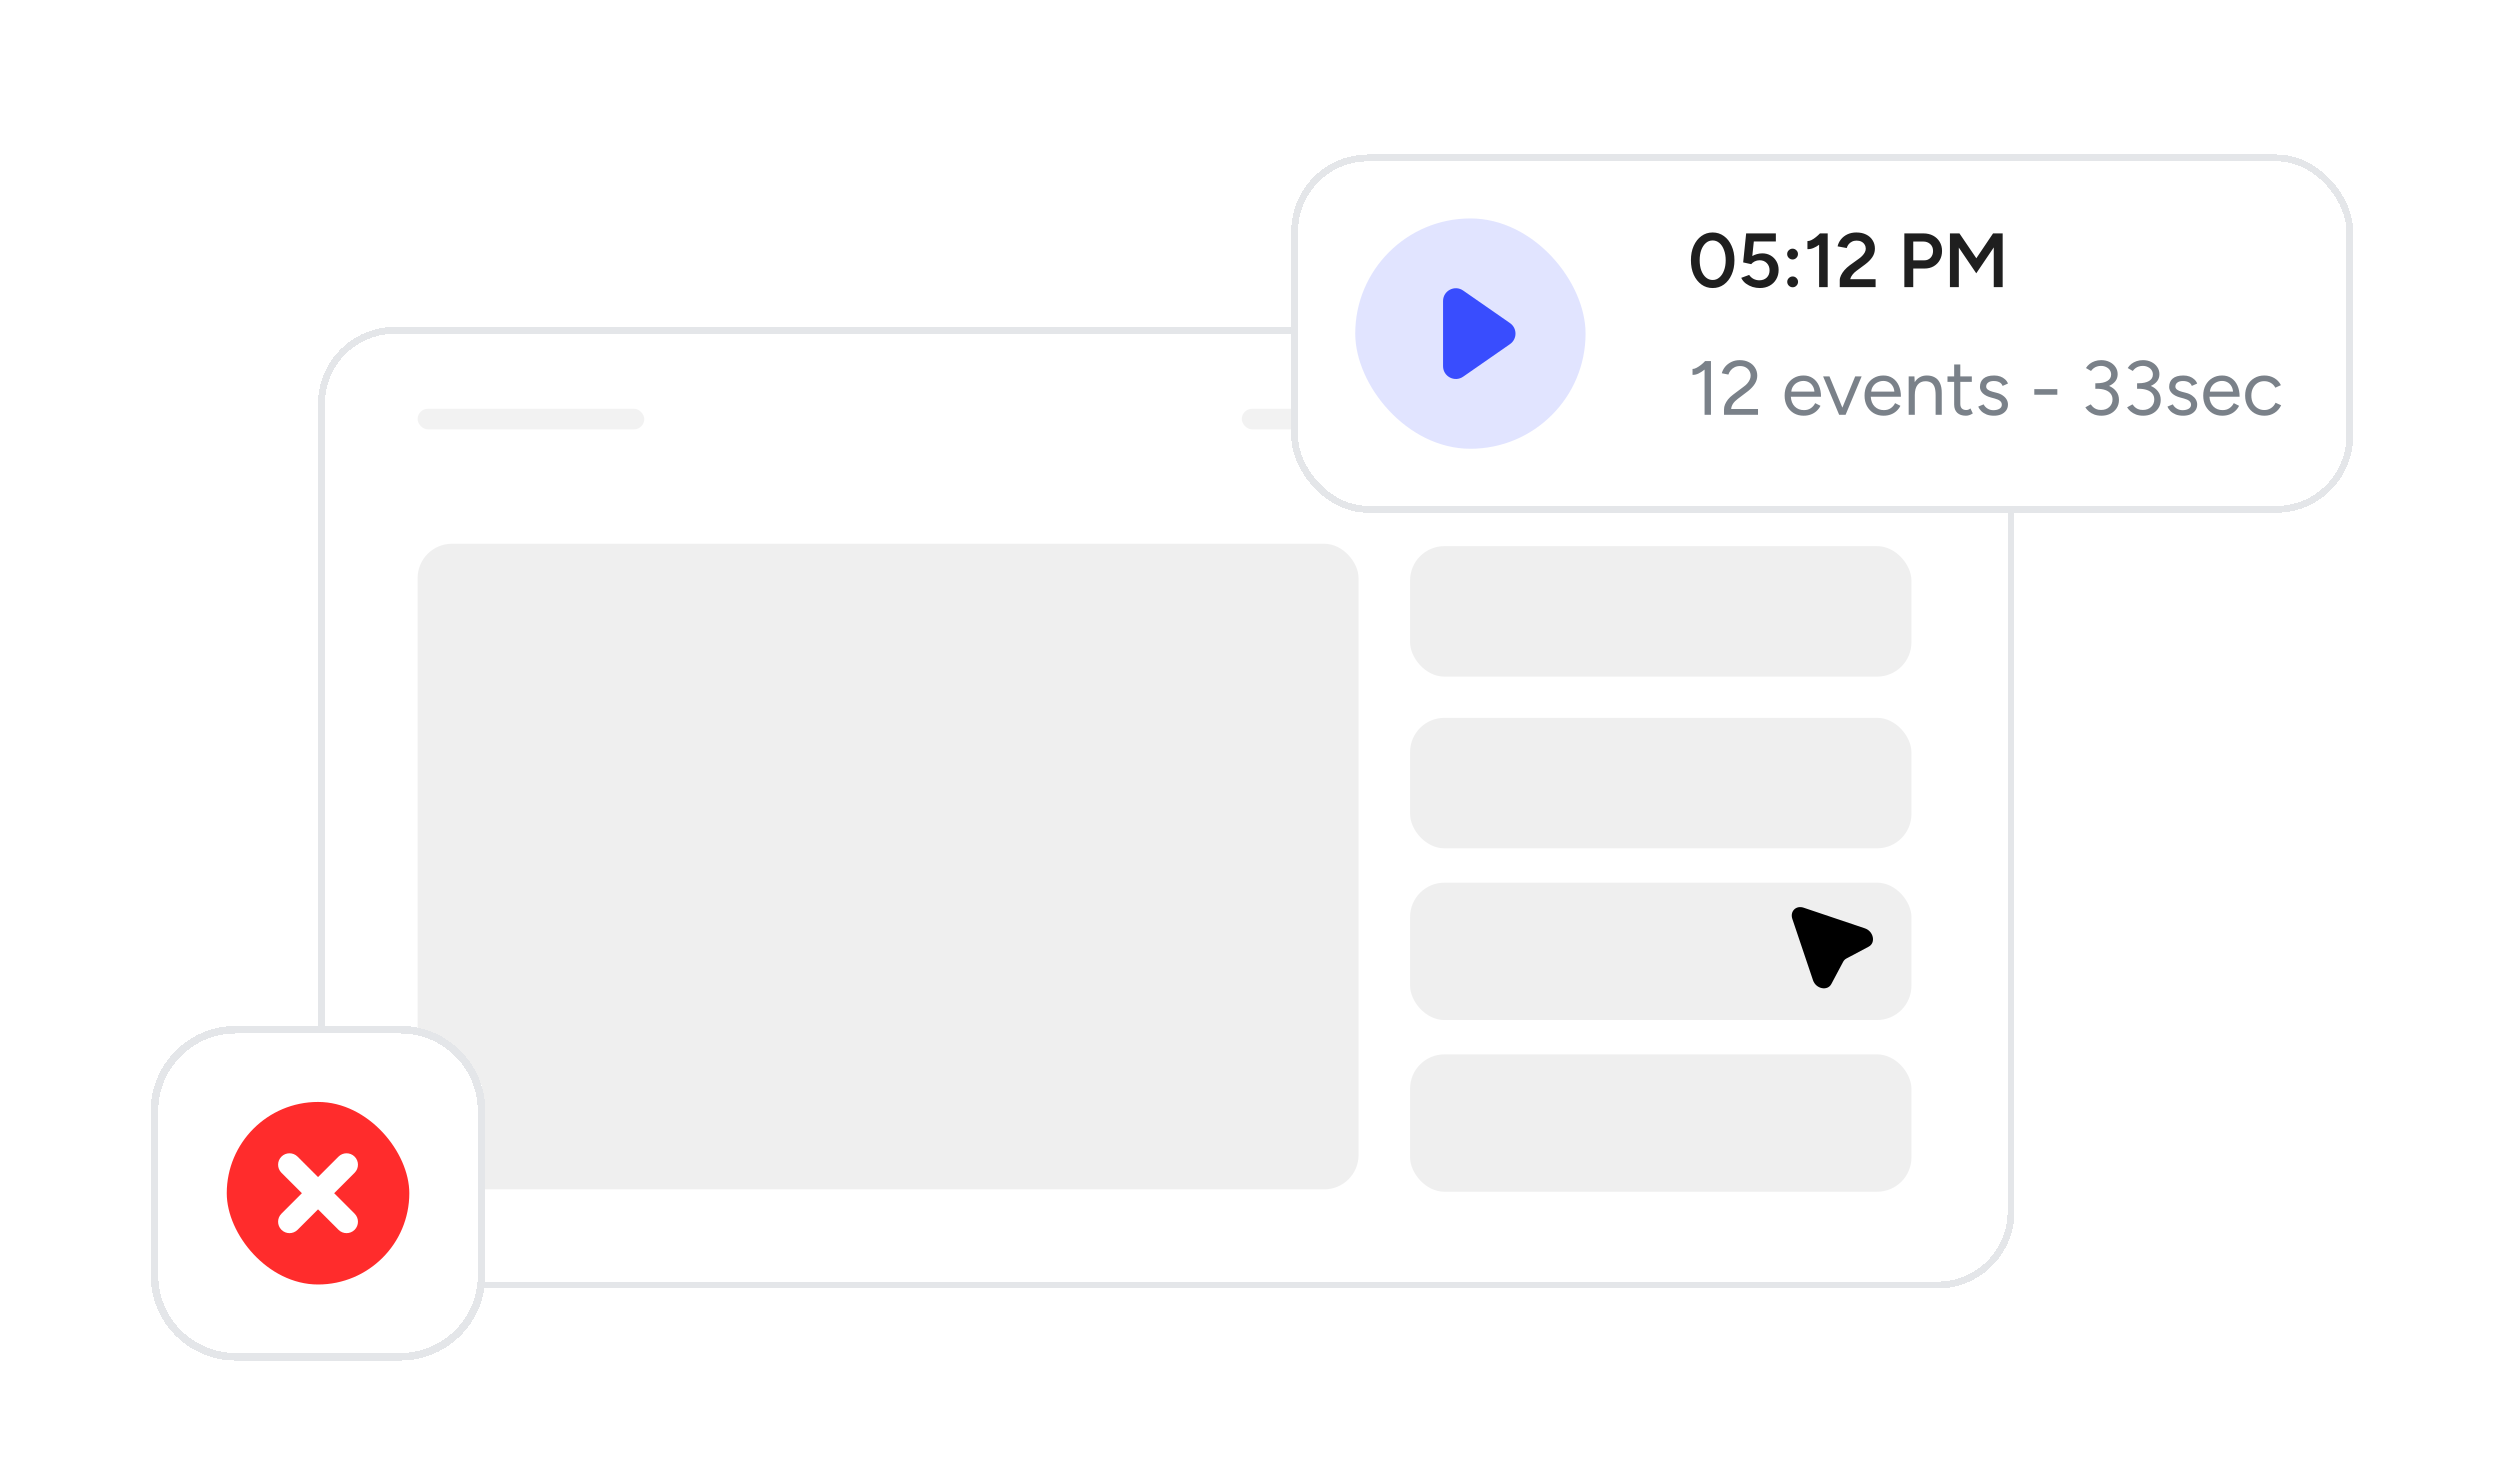 <svg width="364" height="216" viewBox="0 0 364 216" fill="none" xmlns="http://www.w3.org/2000/svg">
<g filter="url(#filter0_d_188_1329)">
<rect x="46.306" y="45.599" width="247" height="140" rx="11.177" fill="white" shape-rendering="crispEdges"/>
<rect x="46.806" y="46.099" width="246" height="139" rx="10.677" stroke="#E4E6E9" shape-rendering="crispEdges"/>
<rect x="205.306" y="77.517" width="73" height="19" rx="5" fill="#EFEFEF"/>
<rect x="205.306" y="102.517" width="73" height="19" rx="5" fill="#EFEFEF"/>
<rect x="205.306" y="126.517" width="73" height="20" rx="5" fill="#EFEFEF"/>
<rect x="205.306" y="151.517" width="73" height="20" rx="5" fill="#EFEFEF"/>
<path d="M260.963 131.79C260.594 130.695 261.502 129.787 262.597 130.156L271.528 133.166C272.792 133.592 273.141 135.271 272.082 135.834L268.842 137.556C268.637 137.665 268.472 137.83 268.363 138.035L266.64 141.276C266.078 142.334 264.399 141.985 263.973 140.721L260.963 131.79Z" fill="black"/>
<rect x="60.806" y="57.517" width="33" height="3" rx="1.5" fill="#F2F2F2"/>
<rect x="180.806" y="57.517" width="20" height="3" rx="1.5" fill="#F2F2F2"/>
<rect x="206.806" y="57.517" width="20" height="3" rx="1.5" fill="#F2F2F2"/>
<rect x="232.806" y="57.517" width="20" height="3" rx="1.5" fill="#F2F2F2"/>
<rect x="258.806" y="57.517" width="20" height="3" rx="1.5" fill="#F2F2F2"/>
<rect x="60.806" y="77.17" width="137" height="94" rx="5" fill="#EFEFEF"/>
</g>
<g filter="url(#filter1_d_188_1329)">
<rect x="188.009" y="20.491" width="154.613" height="52.164" rx="11.177" fill="white" shape-rendering="crispEdges"/>
<rect x="188.509" y="20.991" width="153.613" height="51.164" rx="10.677" stroke="#E4E6E9" shape-rendering="crispEdges"/>
<rect x="197.323" y="29.805" width="33.536" height="33.536" rx="16.768" fill="#394DFE" fill-opacity="0.15"/>
<path d="M219.857 45.044C220.923 45.785 220.923 47.362 219.857 48.103L213.035 52.845C211.8 53.704 210.108 52.82 210.108 51.315L210.108 41.831C210.108 40.327 211.8 39.443 213.035 40.302L219.857 45.044Z" fill="#394DFE"/>
<path d="M249.361 39.939C248.75 39.939 248.206 39.768 247.729 39.425C247.252 39.075 246.876 38.598 246.6 37.995C246.332 37.384 246.198 36.683 246.198 35.893C246.198 35.104 246.332 34.407 246.6 33.803C246.876 33.192 247.248 32.715 247.718 32.373C248.195 32.023 248.742 31.847 249.361 31.847C249.979 31.847 250.527 32.023 251.004 32.373C251.481 32.715 251.853 33.192 252.121 33.803C252.397 34.407 252.535 35.104 252.535 35.893C252.535 36.683 252.397 37.384 252.121 37.995C251.853 38.598 251.481 39.075 251.004 39.425C250.534 39.768 249.987 39.939 249.361 39.939ZM249.372 38.766C249.737 38.766 250.061 38.643 250.344 38.397C250.635 38.151 250.858 37.812 251.015 37.38C251.179 36.948 251.261 36.452 251.261 35.893C251.261 35.335 251.179 34.839 251.015 34.407C250.858 33.967 250.635 33.624 250.344 33.379C250.061 33.133 249.733 33.01 249.361 33.01C248.988 33.01 248.66 33.133 248.377 33.379C248.094 33.624 247.87 33.964 247.706 34.396C247.55 34.828 247.472 35.327 247.472 35.893C247.472 36.452 247.55 36.948 247.706 37.38C247.87 37.812 248.094 38.151 248.377 38.397C248.668 38.643 248.999 38.766 249.372 38.766ZM256.229 39.939C255.886 39.939 255.536 39.887 255.179 39.783C254.828 39.671 254.504 39.507 254.206 39.291C253.908 39.068 253.681 38.788 253.524 38.453L254.676 38.028C254.869 38.304 255.097 38.505 255.357 38.632C255.618 38.751 255.886 38.811 256.162 38.811C256.602 38.811 256.959 38.68 257.235 38.419C257.511 38.151 257.649 37.797 257.649 37.358C257.649 36.933 257.514 36.583 257.246 36.307C256.978 36.031 256.628 35.893 256.196 35.893C255.942 35.893 255.704 35.949 255.48 36.061C255.264 36.173 255.097 36.307 254.977 36.463L253.804 36.206L254.24 31.982H258.565V33.155H255.357L255.134 35.279C255.335 35.16 255.559 35.066 255.804 34.999C256.058 34.925 256.322 34.888 256.598 34.888C257.045 34.888 257.447 34.992 257.805 35.2C258.163 35.409 258.446 35.696 258.655 36.061C258.863 36.419 258.967 36.832 258.967 37.302C258.967 37.823 258.848 38.282 258.61 38.676C258.379 39.071 258.058 39.381 257.649 39.604C257.239 39.828 256.766 39.939 256.229 39.939ZM261.003 35.782C260.787 35.782 260.601 35.703 260.444 35.547C260.288 35.391 260.21 35.204 260.21 34.988C260.21 34.772 260.288 34.589 260.444 34.44C260.601 34.284 260.787 34.206 261.003 34.206C261.212 34.206 261.394 34.284 261.551 34.44C261.707 34.589 261.785 34.772 261.785 34.988C261.785 35.204 261.707 35.391 261.551 35.547C261.394 35.703 261.212 35.782 261.003 35.782ZM261.014 39.828C260.798 39.828 260.612 39.749 260.455 39.593C260.299 39.437 260.221 39.25 260.221 39.034C260.221 38.818 260.299 38.636 260.455 38.486C260.612 38.33 260.798 38.252 261.014 38.252C261.23 38.252 261.413 38.33 261.562 38.486C261.718 38.636 261.797 38.818 261.797 39.034C261.797 39.25 261.718 39.437 261.562 39.593C261.413 39.749 261.23 39.828 261.014 39.828ZM264.862 39.805V33.636C264.593 33.837 264.314 33.997 264.023 34.116C263.74 34.236 263.453 34.288 263.163 34.273V33.099C263.334 33.107 263.528 33.058 263.744 32.954C263.967 32.842 264.187 32.697 264.403 32.518C264.627 32.339 264.821 32.16 264.985 31.982H266.113V39.805H264.862ZM267.868 39.805V38.811C267.868 38.58 267.927 38.341 268.046 38.095C268.166 37.842 268.333 37.589 268.549 37.335C268.773 37.082 269.034 36.843 269.332 36.62L270.695 35.636C270.867 35.517 271.023 35.379 271.165 35.223C271.314 35.066 271.433 34.902 271.522 34.731C271.612 34.552 271.656 34.377 271.656 34.206C271.656 33.99 271.601 33.792 271.489 33.613C271.385 33.434 271.232 33.293 271.031 33.189C270.837 33.084 270.598 33.032 270.315 33.032C270.062 33.032 269.835 33.084 269.633 33.189C269.44 33.285 269.28 33.416 269.153 33.58C269.026 33.744 268.937 33.923 268.885 34.116L267.555 33.87C267.629 33.513 267.786 33.181 268.024 32.876C268.27 32.563 268.583 32.313 268.963 32.127C269.35 31.941 269.79 31.847 270.282 31.847C270.833 31.847 271.31 31.948 271.712 32.149C272.122 32.35 272.435 32.63 272.651 32.987C272.875 33.338 272.987 33.74 272.987 34.194C272.987 34.657 272.86 35.074 272.607 35.446C272.361 35.811 272.014 36.162 271.567 36.497L270.315 37.425C270.069 37.603 269.868 37.797 269.712 38.006C269.555 38.207 269.447 38.423 269.388 38.654H273.087V39.805H267.868ZM277.273 39.805V31.982H280.034C280.57 31.982 281.043 32.09 281.453 32.306C281.863 32.522 282.183 32.824 282.414 33.211C282.645 33.591 282.761 34.034 282.761 34.541C282.761 35.033 282.653 35.472 282.437 35.86C282.22 36.247 281.919 36.553 281.531 36.776C281.151 36.992 280.708 37.1 280.201 37.1H278.569V39.805H277.273ZM278.569 35.905H280.179C280.551 35.905 280.857 35.778 281.095 35.525C281.334 35.271 281.453 34.943 281.453 34.541C281.453 34.131 281.319 33.8 281.051 33.546C280.782 33.293 280.436 33.166 280.011 33.166H278.569V35.905ZM283.909 39.805V31.982H285.295L287.754 35.603L290.19 31.982H291.588V39.805H290.291V34.027L287.743 37.794L285.206 34.049V39.805H283.909Z" fill="#1F1F1F"/>
<path d="M248.187 58.394V51.81C247.904 52.041 247.613 52.231 247.315 52.38C247.025 52.522 246.73 52.589 246.432 52.582V51.721C246.589 51.729 246.775 51.676 246.991 51.565C247.207 51.453 247.431 51.308 247.662 51.129C247.893 50.95 248.094 50.764 248.265 50.57H249.115V58.394H248.187ZM251.016 58.394V57.611C251.016 57.365 251.064 57.123 251.161 56.885C251.265 56.639 251.411 56.397 251.597 56.158C251.791 55.92 252.025 55.696 252.301 55.488L253.922 54.269C254.115 54.135 254.283 53.983 254.425 53.811C254.574 53.632 254.689 53.45 254.771 53.264C254.853 53.07 254.894 52.883 254.894 52.705C254.894 52.444 254.831 52.209 254.704 52.001C254.577 51.784 254.399 51.613 254.168 51.486C253.937 51.36 253.665 51.296 253.352 51.296C253.046 51.296 252.778 51.356 252.547 51.475C252.316 51.587 252.126 51.74 251.977 51.934C251.828 52.12 251.72 52.321 251.653 52.537L250.692 52.347C250.781 52.012 250.941 51.699 251.172 51.408C251.411 51.118 251.712 50.883 252.078 50.704C252.443 50.525 252.849 50.436 253.296 50.436C253.817 50.436 254.268 50.536 254.648 50.738C255.028 50.931 255.323 51.2 255.531 51.542C255.747 51.878 255.855 52.261 255.855 52.694C255.855 53.103 255.744 53.491 255.52 53.856C255.297 54.221 254.972 54.575 254.548 54.918L253.016 56.08C252.718 56.304 252.487 56.538 252.323 56.784C252.167 57.03 252.078 57.287 252.055 57.555H255.967V58.394H251.016ZM262.614 58.528C262.07 58.528 261.589 58.405 261.172 58.159C260.754 57.906 260.427 57.559 260.188 57.12C259.957 56.68 259.842 56.173 259.842 55.599C259.842 55.026 259.957 54.519 260.188 54.079C260.427 53.64 260.751 53.297 261.161 53.051C261.578 52.798 262.055 52.671 262.591 52.671C263.113 52.671 263.564 52.801 263.944 53.062C264.324 53.316 264.618 53.673 264.827 54.135C265.035 54.597 265.14 55.141 265.14 55.767H260.747C260.784 56.378 260.978 56.855 261.328 57.198C261.678 57.541 262.122 57.712 262.658 57.712C263.053 57.712 263.385 57.619 263.653 57.432C263.929 57.246 264.141 57 264.29 56.695L265.061 57.086C264.92 57.377 264.73 57.63 264.491 57.846C264.26 58.062 263.985 58.23 263.664 58.349C263.351 58.468 263.001 58.528 262.614 58.528ZM260.814 55.018H264.178C264.156 54.698 264.07 54.422 263.921 54.191C263.78 53.96 263.593 53.781 263.362 53.655C263.131 53.528 262.871 53.465 262.58 53.465C262.297 53.465 262.025 53.528 261.764 53.655C261.503 53.774 261.287 53.953 261.116 54.191C260.945 54.422 260.844 54.698 260.814 55.018ZM267.78 58.394L265.444 52.805H266.371L268.249 57.354L270.115 52.805H271.054L268.718 58.394H267.78ZM274.249 58.528C273.705 58.528 273.224 58.405 272.807 58.159C272.39 57.906 272.062 57.559 271.823 57.12C271.592 56.68 271.477 56.173 271.477 55.599C271.477 55.026 271.592 54.519 271.823 54.079C272.062 53.64 272.386 53.297 272.796 53.051C273.213 52.798 273.69 52.671 274.226 52.671C274.748 52.671 275.199 52.801 275.579 53.062C275.959 53.316 276.253 53.673 276.462 54.135C276.67 54.597 276.775 55.141 276.775 55.767H272.382C272.42 56.378 272.613 56.855 272.963 57.198C273.314 57.541 273.757 57.712 274.294 57.712C274.688 57.712 275.02 57.619 275.288 57.432C275.564 57.246 275.776 57 275.925 56.695L276.697 57.086C276.555 57.377 276.365 57.63 276.127 57.846C275.896 58.062 275.62 58.23 275.299 58.349C274.986 58.468 274.636 58.528 274.249 58.528ZM272.449 55.018H275.814C275.791 54.698 275.706 54.422 275.557 54.191C275.415 53.96 275.229 53.781 274.998 53.655C274.767 53.528 274.506 53.465 274.215 53.465C273.932 53.465 273.66 53.528 273.399 53.655C273.139 53.774 272.923 53.953 272.751 54.191C272.58 54.422 272.479 54.698 272.449 55.018ZM277.903 58.394V52.805H278.741L278.785 53.644C278.972 53.331 279.214 53.092 279.512 52.928C279.81 52.757 280.157 52.671 280.551 52.671C280.991 52.671 281.371 52.761 281.691 52.939C282.019 53.111 282.273 53.386 282.451 53.767C282.638 54.147 282.727 54.646 282.72 55.264V58.394H281.826V55.532C281.826 54.981 281.762 54.56 281.636 54.269C281.509 53.979 281.334 53.781 281.11 53.677C280.887 53.565 280.633 53.509 280.35 53.509C279.858 53.509 279.475 53.684 279.199 54.035C278.931 54.377 278.797 54.865 278.797 55.499V58.394H277.903ZM286.236 58.528C285.692 58.528 285.271 58.386 284.973 58.103C284.675 57.82 284.526 57.421 284.526 56.907V53.599H283.554V52.805H284.526V51.062H285.42V52.805H287.097V53.599H285.42V56.818C285.42 57.101 285.495 57.321 285.644 57.477C285.8 57.626 286.016 57.701 286.292 57.701C286.381 57.701 286.467 57.69 286.549 57.667C286.639 57.637 286.754 57.57 286.896 57.466L287.242 58.193C287.048 58.319 286.873 58.405 286.717 58.45C286.56 58.502 286.4 58.528 286.236 58.528ZM290.315 58.528C289.905 58.528 289.547 58.468 289.242 58.349C288.936 58.222 288.679 58.058 288.471 57.857C288.27 57.656 288.124 57.436 288.035 57.198L288.817 56.874C288.944 57.127 289.134 57.332 289.387 57.488C289.641 57.645 289.92 57.723 290.225 57.723C290.576 57.723 290.87 57.656 291.108 57.522C291.347 57.38 291.466 57.183 291.466 56.929C291.466 56.699 291.377 56.512 291.198 56.371C291.026 56.229 290.769 56.114 290.427 56.024L289.89 55.879C289.383 55.745 288.989 55.544 288.705 55.275C288.422 55 288.281 54.69 288.281 54.348C288.281 53.819 288.452 53.409 288.795 53.118C289.145 52.82 289.663 52.671 290.348 52.671C290.676 52.671 290.974 52.72 291.243 52.816C291.511 52.913 291.742 53.051 291.936 53.23C292.129 53.401 292.271 53.606 292.36 53.845L291.578 54.191C291.481 53.938 291.321 53.755 291.097 53.644C290.874 53.532 290.602 53.476 290.281 53.476C289.939 53.476 289.67 53.55 289.477 53.699C289.283 53.841 289.186 54.042 289.186 54.303C289.186 54.452 289.264 54.594 289.421 54.728C289.585 54.854 289.823 54.959 290.136 55.041L290.695 55.186C291.06 55.275 291.366 55.41 291.611 55.588C291.857 55.76 292.044 55.957 292.17 56.181C292.297 56.404 292.36 56.643 292.36 56.896C292.36 57.231 292.271 57.522 292.092 57.768C291.913 58.014 291.671 58.204 291.366 58.338C291.06 58.465 290.71 58.528 290.315 58.528ZM296.193 55.477V54.661H299.546V55.477H296.193ZM305.973 58.528C305.593 58.528 305.247 58.472 304.934 58.36C304.628 58.241 304.364 58.088 304.14 57.902C303.924 57.716 303.753 57.518 303.626 57.309L304.408 56.874C304.49 56.978 304.591 57.097 304.71 57.231C304.837 57.358 304.997 57.466 305.191 57.555C305.384 57.645 305.623 57.69 305.906 57.69C306.413 57.69 306.819 57.544 307.124 57.254C307.43 56.963 307.583 56.598 307.583 56.158C307.583 55.823 307.489 55.54 307.303 55.309C307.124 55.078 306.864 54.903 306.521 54.784C306.178 54.664 305.768 54.605 305.291 54.605H305.079V53.8H305.291C305.932 53.8 306.439 53.692 306.811 53.476C307.191 53.252 307.381 52.936 307.381 52.526C307.381 52.302 307.322 52.097 307.203 51.911C307.083 51.717 306.908 51.565 306.677 51.453C306.454 51.334 306.193 51.274 305.895 51.274C305.694 51.274 305.504 51.304 305.325 51.364C305.153 51.416 304.993 51.498 304.844 51.609C304.703 51.714 304.572 51.848 304.453 52.012L303.715 51.587C303.857 51.356 304.036 51.155 304.252 50.983C304.475 50.812 304.729 50.678 305.012 50.581C305.295 50.484 305.604 50.436 305.94 50.436C306.394 50.436 306.8 50.525 307.158 50.704C307.523 50.883 307.81 51.129 308.018 51.442C308.227 51.747 308.331 52.094 308.331 52.481C308.331 52.876 308.22 53.219 307.996 53.509C307.773 53.793 307.467 54.02 307.08 54.191C307.527 54.385 307.877 54.653 308.13 54.996C308.391 55.331 308.521 55.741 308.521 56.225C308.521 56.687 308.406 57.093 308.175 57.444C307.951 57.786 307.646 58.055 307.258 58.248C306.871 58.435 306.443 58.528 305.973 58.528ZM312.053 58.528C311.673 58.528 311.326 58.472 311.013 58.36C310.708 58.241 310.443 58.088 310.22 57.902C310.004 57.716 309.832 57.518 309.706 57.309L310.488 56.874C310.57 56.978 310.67 57.097 310.79 57.231C310.916 57.358 311.077 57.466 311.27 57.555C311.464 57.645 311.702 57.69 311.986 57.69C312.492 57.69 312.898 57.544 313.204 57.254C313.509 56.963 313.662 56.598 313.662 56.158C313.662 55.823 313.569 55.54 313.383 55.309C313.204 55.078 312.943 54.903 312.6 54.784C312.258 54.664 311.848 54.605 311.371 54.605H311.159V53.8H311.371C312.012 53.8 312.518 53.692 312.891 53.476C313.271 53.252 313.461 52.936 313.461 52.526C313.461 52.302 313.401 52.097 313.282 51.911C313.163 51.717 312.988 51.565 312.757 51.453C312.533 51.334 312.272 51.274 311.974 51.274C311.773 51.274 311.583 51.304 311.404 51.364C311.233 51.416 311.073 51.498 310.924 51.609C310.782 51.714 310.652 51.848 310.533 52.012L309.795 51.587C309.937 51.356 310.115 51.155 310.331 50.983C310.555 50.812 310.808 50.678 311.091 50.581C311.375 50.484 311.684 50.436 312.019 50.436C312.474 50.436 312.88 50.525 313.237 50.704C313.603 50.883 313.889 51.129 314.098 51.442C314.307 51.747 314.411 52.094 314.411 52.481C314.411 52.876 314.299 53.219 314.076 53.509C313.852 53.793 313.547 54.02 313.159 54.191C313.606 54.385 313.956 54.653 314.21 54.996C314.471 55.331 314.601 55.741 314.601 56.225C314.601 56.687 314.486 57.093 314.255 57.444C314.031 57.786 313.725 58.055 313.338 58.248C312.951 58.435 312.522 58.528 312.053 58.528ZM317.864 58.528C317.454 58.528 317.097 58.468 316.791 58.349C316.486 58.222 316.228 58.058 316.02 57.857C315.819 57.656 315.673 57.436 315.584 57.198L316.366 56.874C316.493 57.127 316.683 57.332 316.936 57.488C317.19 57.645 317.469 57.723 317.775 57.723C318.125 57.723 318.419 57.656 318.658 57.522C318.896 57.38 319.015 57.183 319.015 56.929C319.015 56.699 318.926 56.512 318.747 56.371C318.576 56.229 318.319 56.114 317.976 56.024L317.439 55.879C316.933 55.745 316.538 55.544 316.255 55.275C315.971 55 315.83 54.69 315.83 54.348C315.83 53.819 316.001 53.409 316.344 53.118C316.694 52.82 317.212 52.671 317.898 52.671C318.225 52.671 318.523 52.72 318.792 52.816C319.06 52.913 319.291 53.051 319.485 53.23C319.678 53.401 319.82 53.606 319.909 53.845L319.127 54.191C319.03 53.938 318.87 53.755 318.646 53.644C318.423 53.532 318.151 53.476 317.83 53.476C317.488 53.476 317.219 53.55 317.026 53.699C316.832 53.841 316.735 54.042 316.735 54.303C316.735 54.452 316.813 54.594 316.97 54.728C317.134 54.854 317.372 54.959 317.685 55.041L318.244 55.186C318.609 55.275 318.915 55.41 319.161 55.588C319.406 55.76 319.593 55.957 319.719 56.181C319.846 56.404 319.909 56.643 319.909 56.896C319.909 57.231 319.82 57.522 319.641 57.768C319.462 58.014 319.22 58.204 318.915 58.338C318.609 58.465 318.259 58.528 317.864 58.528ZM323.562 58.528C323.018 58.528 322.538 58.405 322.12 58.159C321.703 57.906 321.375 57.559 321.137 57.12C320.906 56.68 320.79 56.173 320.79 55.599C320.79 55.026 320.906 54.519 321.137 54.079C321.375 53.64 321.699 53.297 322.109 53.051C322.526 52.798 323.003 52.671 323.54 52.671C324.061 52.671 324.512 52.801 324.892 53.062C325.272 53.316 325.567 53.673 325.775 54.135C325.984 54.597 326.088 55.141 326.088 55.767H321.696C321.733 56.378 321.927 56.855 322.277 57.198C322.627 57.541 323.07 57.712 323.607 57.712C324.002 57.712 324.333 57.619 324.602 57.432C324.877 57.246 325.09 57 325.239 56.695L326.01 57.086C325.868 57.377 325.678 57.63 325.44 57.846C325.209 58.062 324.933 58.23 324.613 58.349C324.3 58.468 323.95 58.528 323.562 58.528ZM321.763 55.018H325.127C325.105 54.698 325.019 54.422 324.87 54.191C324.728 53.96 324.542 53.781 324.311 53.655C324.08 53.528 323.819 53.465 323.529 53.465C323.246 53.465 322.974 53.528 322.713 53.655C322.452 53.774 322.236 53.953 322.064 54.191C321.893 54.422 321.793 54.698 321.763 55.018ZM329.708 58.528C329.157 58.528 328.669 58.405 328.244 58.159C327.819 57.906 327.488 57.559 327.249 57.12C327.011 56.68 326.892 56.173 326.892 55.599C326.892 55.026 327.007 54.519 327.238 54.079C327.477 53.64 327.808 53.297 328.233 53.051C328.658 52.798 329.142 52.671 329.686 52.671C330.222 52.671 330.703 52.794 331.128 53.04C331.552 53.286 331.877 53.632 332.1 54.079L331.284 54.448C331.135 54.15 330.919 53.919 330.636 53.755C330.353 53.584 330.029 53.498 329.664 53.498C329.298 53.498 328.974 53.588 328.691 53.767C328.416 53.945 328.196 54.195 328.032 54.515C327.875 54.828 327.797 55.19 327.797 55.599C327.797 56.009 327.875 56.374 328.032 56.695C328.196 57.008 328.419 57.254 328.702 57.432C328.993 57.611 329.321 57.701 329.686 57.701C330.051 57.701 330.375 57.608 330.658 57.421C330.949 57.235 331.169 56.974 331.318 56.639L332.134 57.008C331.91 57.485 331.586 57.857 331.161 58.125C330.737 58.394 330.252 58.528 329.708 58.528Z" fill="#7A8189"/>
</g>
<g filter="url(#filter2_d_188_1329)">
<path d="M21.94 159.531C21.94 152.695 27.482 147.153 34.319 147.153H58.292C65.128 147.153 70.67 152.695 70.67 159.531V183.504C70.67 190.34 65.128 195.882 58.292 195.882H34.319C27.482 195.882 21.94 190.34 21.94 183.504V159.531Z" fill="white" shape-rendering="crispEdges"/>
<path d="M34.318 147.706H58.292C64.822 147.707 70.116 153 70.116 159.531V183.504C70.116 190.035 64.822 195.328 58.292 195.328H34.318C27.788 195.328 22.494 190.035 22.494 183.504V159.531C22.494 153 27.788 147.707 34.318 147.706Z" stroke="#E4E6E9" stroke-width="1.107" shape-rendering="crispEdges"/>
<rect x="33.016" y="158.228" width="26.58" height="26.58" rx="13.29" fill="#FF2C2C"/>
<path fill-rule="evenodd" clip-rule="evenodd" d="M40.978 166.19C41.627 165.541 42.678 165.541 43.327 166.19L46.306 169.168L49.284 166.19C49.933 165.541 50.984 165.541 51.633 166.19C52.282 166.838 52.282 167.89 51.633 168.539L48.655 171.517L51.633 174.496C52.282 175.145 52.282 176.196 51.633 176.845C50.984 177.494 49.933 177.494 49.284 176.845L46.306 173.867L43.327 176.845C42.678 177.494 41.627 177.494 40.978 176.845C40.329 176.196 40.329 175.145 40.978 174.496L43.956 171.517L40.978 168.539C40.329 167.89 40.329 166.838 40.978 166.19Z" fill="white"/>
</g>
<defs>
<filter id="filter0_d_188_1329" x="32.306" y="33.599" width="275" height="168" filterUnits="userSpaceOnUse" color-interpolation-filters="sRGB">
<feFlood flood-opacity="0" result="BackgroundImageFix"/>
<feColorMatrix in="SourceAlpha" type="matrix" values="0 0 0 0 0 0 0 0 0 0 0 0 0 0 0 0 0 0 127 0" result="hardAlpha"/>
<feOffset dy="2"/>
<feGaussianBlur stdDeviation="7"/>
<feComposite in2="hardAlpha" operator="out"/>
<feColorMatrix type="matrix" values="0 0 0 0 0 0 0 0 0 0 0 0 0 0 0 0 0 0 0.05 0"/>
<feBlend mode="normal" in2="BackgroundImageFix" result="effect1_dropShadow_188_1329"/>
<feBlend mode="normal" in="SourceGraphic" in2="effect1_dropShadow_188_1329" result="shape"/>
</filter>
<filter id="filter1_d_188_1329" x="174.009" y="8.491" width="182.612" height="80.164" filterUnits="userSpaceOnUse" color-interpolation-filters="sRGB">
<feFlood flood-opacity="0" result="BackgroundImageFix"/>
<feColorMatrix in="SourceAlpha" type="matrix" values="0 0 0 0 0 0 0 0 0 0 0 0 0 0 0 0 0 0 127 0" result="hardAlpha"/>
<feOffset dy="2"/>
<feGaussianBlur stdDeviation="7"/>
<feComposite in2="hardAlpha" operator="out"/>
<feColorMatrix type="matrix" values="0 0 0 0 0 0 0 0 0 0 0 0 0 0 0 0 0 0 0.05 0"/>
<feBlend mode="normal" in2="BackgroundImageFix" result="effect1_dropShadow_188_1329"/>
<feBlend mode="normal" in="SourceGraphic" in2="effect1_dropShadow_188_1329" result="shape"/>
</filter>
<filter id="filter2_d_188_1329" x="6.436" y="133.863" width="79.739" height="79.739" filterUnits="userSpaceOnUse" color-interpolation-filters="sRGB">
<feFlood flood-opacity="0" result="BackgroundImageFix"/>
<feColorMatrix in="SourceAlpha" type="matrix" values="0 0 0 0 0 0 0 0 0 0 0 0 0 0 0 0 0 0 127 0" result="hardAlpha"/>
<feOffset dy="2.215"/>
<feGaussianBlur stdDeviation="7.752"/>
<feComposite in2="hardAlpha" operator="out"/>
<feColorMatrix type="matrix" values="0 0 0 0 0 0 0 0 0 0 0 0 0 0 0 0 0 0 0.05 0"/>
<feBlend mode="normal" in2="BackgroundImageFix" result="effect1_dropShadow_188_1329"/>
<feBlend mode="normal" in="SourceGraphic" in2="effect1_dropShadow_188_1329" result="shape"/>
</filter>
</defs>
</svg>
